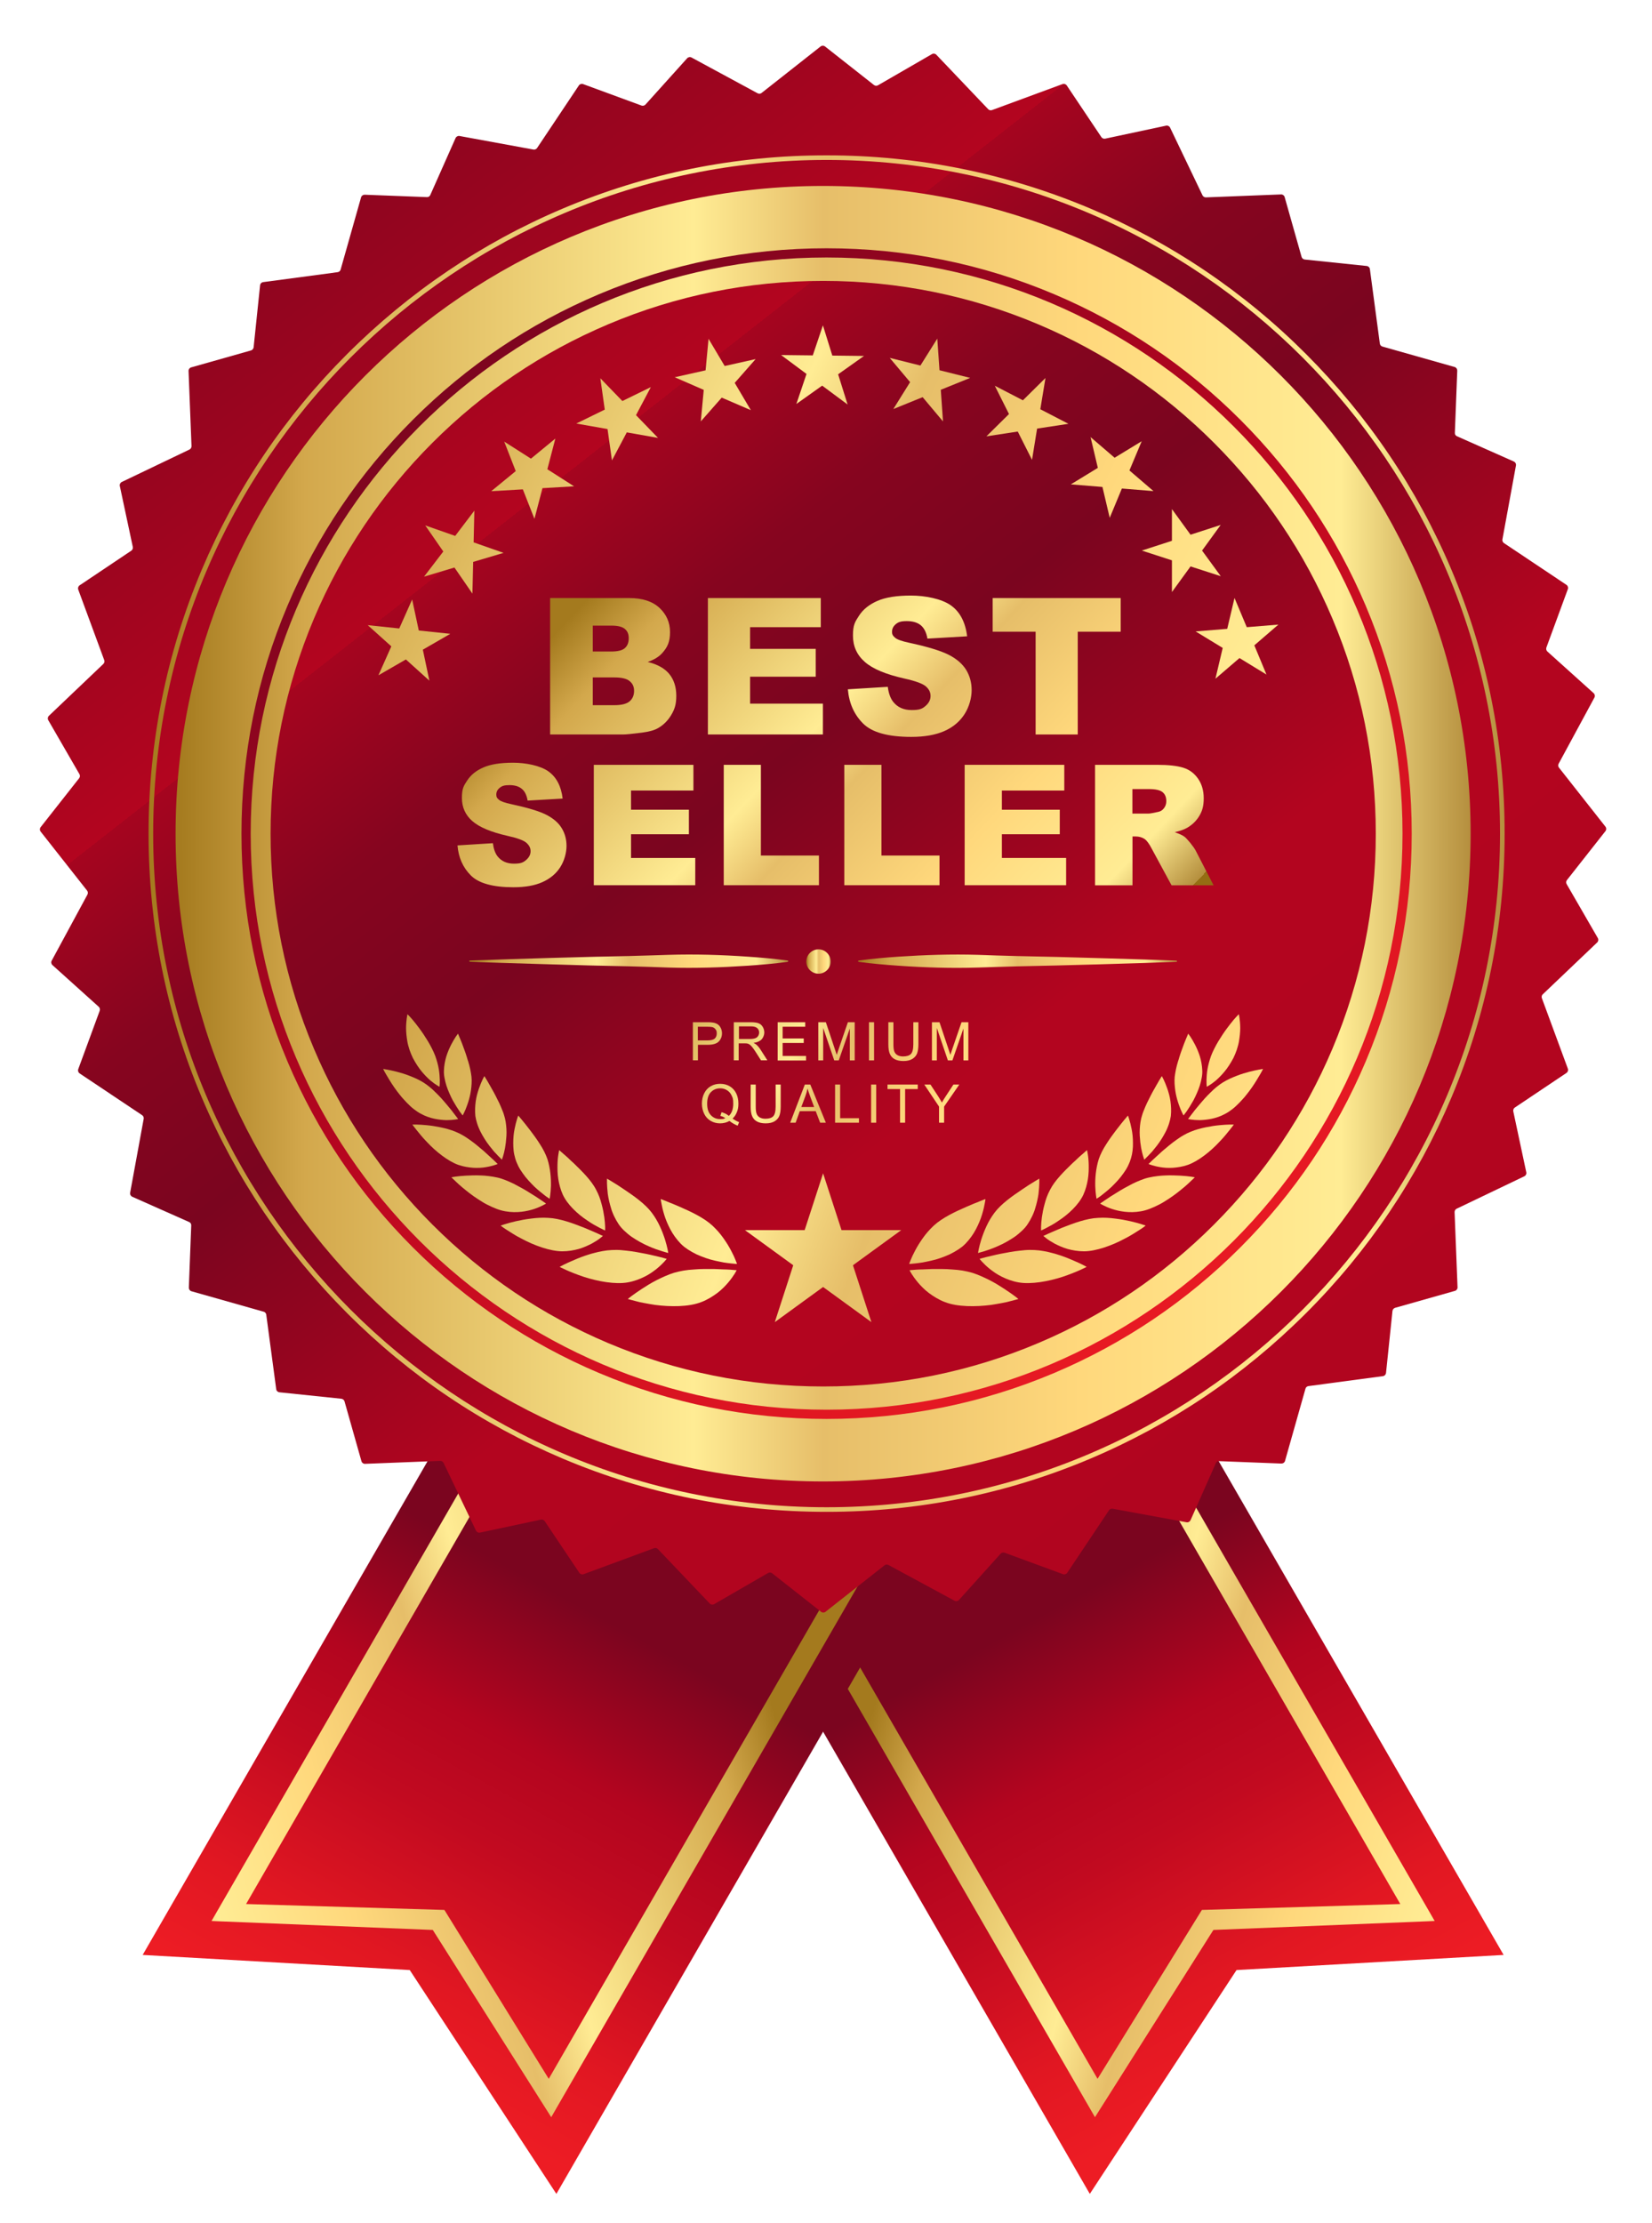 <?xml version="1.0" encoding="UTF-8"?>
<svg xmlns="http://www.w3.org/2000/svg" xmlns:xlink="http://www.w3.org/1999/xlink" id="Layer_1" version="1.1" viewBox="0 0 1792.5 2411.5">
  <defs>
    <style>
      .st0 {
        fill: url(#linear-gradient2);
      }

      .st1 {
        fill: url(#linear-gradient36);
      }

      .st2 {
        fill: url(#linear-gradient39);
      }

      .st3 {
        fill: url(#linear-gradient34);
      }

      .st4 {
        fill: url(#linear-gradient58);
      }

      .st5 {
        fill: url(#linear-gradient33);
      }

      .st6 {
        fill: url(#linear-gradient10);
      }

      .st7 {
        fill: url(#linear-gradient63);
      }

      .st8 {
        fill: url(#linear-gradient71);
      }

      .st9 {
        fill: url(#linear-gradient32);
      }

      .st10 {
        fill: url(#linear-gradient21);
      }

      .st11 {
        fill: url(#linear-gradient37);
      }

      .st12 {
        fill: url(#linear-gradient56);
      }

      .st13 {
        fill: url(#linear-gradient27);
      }

      .st14 {
        fill: url(#linear-gradient53);
      }

      .st15 {
        fill: url(#linear-gradient57);
      }

      .st16 {
        fill: url(#linear-gradient35);
      }

      .st17 {
        fill: url(#linear-gradient26);
      }

      .st18 {
        fill: url(#linear-gradient1);
      }

      .st19 {
        fill: url(#linear-gradient9);
      }

      .st20 {
        fill: url(#linear-gradient18);
      }

      .st21 {
        fill: url(#linear-gradient61);
      }

      .st22 {
        fill: url(#linear-gradient23);
      }

      .st23 {
        fill: url(#linear-gradient72);
      }

      .st24 {
        fill: url(#linear-gradient43);
      }

      .st25 {
        fill: url(#linear-gradient69);
      }

      .st26 {
        fill: url(#linear-gradient8);
      }

      .st27 {
        fill: url(#linear-gradient11);
      }

      .st28 {
        fill: url(#linear-gradient16);
      }

      .st29 {
        fill: url(#linear-gradient24);
      }

      .st30 {
        fill: url(#linear-gradient30);
      }

      .st31 {
        fill: url(#linear-gradient46);
      }

      .st32 {
        fill: url(#linear-gradient22);
      }

      .st33 {
        fill: url(#linear-gradient29);
      }

      .st34 {
        fill: url(#linear-gradient68);
      }

      .st35 {
        fill: url(#linear-gradient49);
      }

      .st36 {
        fill: url(#linear-gradient19);
      }

      .st37 {
        fill: url(#linear-gradient12);
      }

      .st38 {
        fill: url(#linear-gradient65);
      }

      .st39 {
        fill: url(#linear-gradient42);
      }

      .st40 {
        fill: url(#linear-gradient28);
      }

      .st41 {
        fill: url(#linear-gradient67);
      }

      .st42 {
        fill: url(#linear-gradient40);
      }

      .st43 {
        fill: url(#linear-gradient66);
      }

      .st44 {
        fill: url(#linear-gradient62);
      }

      .st45 {
        fill: url(#linear-gradient7);
      }

      .st46 {
        fill: url(#linear-gradient59);
      }

      .st47 {
        fill: url(#linear-gradient20);
      }

      .st48 {
        fill: url(#linear-gradient4);
      }

      .st49 {
        fill: url(#linear-gradient31);
      }

      .st50 {
        fill: url(#linear-gradient14);
      }

      .st51 {
        fill: url(#linear-gradient5);
      }

      .st52 {
        fill: url(#linear-gradient3);
      }

      .st53 {
        fill: url(#linear-gradient55);
      }

      .st54 {
        fill: url(#linear-gradient38);
      }

      .st55 {
        fill: url(#linear-gradient25);
      }

      .st56 {
        fill: url(#linear-gradient52);
      }

      .st57 {
        fill: url(#linear-gradient15);
      }

      .st58 {
        fill: url(#linear-gradient17);
      }

      .st59 {
        fill: url(#linear-gradient54);
      }

      .st60 {
        fill: url(#linear-gradient50);
      }

      .st61 {
        fill: url(#linear-gradient51);
      }

      .st62 {
        fill: url(#linear-gradient6);
      }

      .st63 {
        fill: url(#linear-gradient64);
      }

      .st64 {
        fill: url(#linear-gradient70);
      }

      .st65 {
        fill: url(#linear-gradient48);
      }

      .st66 {
        fill: url(#linear-gradient13);
      }

      .st67 {
        fill: url(#linear-gradient45);
      }

      .st68 {
        fill: url(#linear-gradient47);
      }

      .st69 {
        fill: url(#linear-gradient60);
      }

      .st70 {
        fill: url(#linear-gradient);
      }

      .st71 {
        fill: url(#linear-gradient44);
      }

      .st72 {
        fill: url(#linear-gradient41);
      }
    </style>
    <linearGradient id="linear-gradient" x1="1201.5" y1="2325.4" x2="1214" y2="1781" gradientTransform="translate(-817 819.4) rotate(-30)" gradientUnits="userSpaceOnUse">
      <stop offset="0" stop-color="#ed1c24"></stop>
      <stop offset=".2" stop-color="#e11722"></stop>
      <stop offset=".5" stop-color="#c20a20"></stop>
      <stop offset=".7" stop-color="#b3051f"></stop>
      <stop offset="1" stop-color="#7b051f"></stop>
    </linearGradient>
    <linearGradient id="linear-gradient1" x1="1046.4" y1="1743.9" x2="1540.5" y2="2257.6" gradientTransform="translate(-817 819.4) rotate(-30)" gradientUnits="userSpaceOnUse">
      <stop offset="0" stop-color="#a47a1e"></stop>
      <stop offset=".1" stop-color="#d3a84c"></stop>
      <stop offset=".4" stop-color="#ffec94"></stop>
      <stop offset=".5" stop-color="#e6be69"></stop>
      <stop offset=".7" stop-color="#ffd87c"></stop>
      <stop offset=".9" stop-color="#ffec94"></stop>
      <stop offset="1" stop-color="#b58f3e"></stop>
      <stop offset="1" stop-color="#956d13"></stop>
    </linearGradient>
    <linearGradient id="linear-gradient2" x1="1201.4" y1="2329.4" x2="1213.9" y2="1785.1" gradientTransform="translate(2603.2 819.4) rotate(-150) scale(1 -1)" xlink:href="#linear-gradient"></linearGradient>
    <linearGradient id="linear-gradient3" x1="1046.3" y1="1743.9" x2="1540.4" y2="2257.6" gradientTransform="translate(2603.2 819.4) rotate(-150) scale(1 -1)" xlink:href="#linear-gradient1"></linearGradient>
    <linearGradient id="linear-gradient4" x1="238.2" y1="63.2" x2="1445" y2="1603.4" gradientUnits="userSpaceOnUse">
      <stop offset="0" stop-color="#7b051f"></stop>
      <stop offset=".3" stop-color="#b3051f"></stop>
      <stop offset=".3" stop-color="#a5051f"></stop>
      <stop offset=".4" stop-color="#86051f"></stop>
      <stop offset=".5" stop-color="#7b051f"></stop>
      <stop offset=".7" stop-color="#b3051f"></stop>
      <stop offset="1" stop-color="#b1051f"></stop>
    </linearGradient>
    <linearGradient id="linear-gradient5" x1="271.5" y1="616.3" x2="1304.6" y2="1109.3" gradientTransform="matrix(1,0,0,1,0,0)" xlink:href="#linear-gradient1"></linearGradient>
    <linearGradient id="linear-gradient6" x1="321.9" y1="510.7" x2="1355" y2="1003.7" gradientTransform="matrix(1,0,0,1,0,0)" xlink:href="#linear-gradient1"></linearGradient>
    <linearGradient id="linear-gradient7" x1="368.6" y1="413" x2="1401.6" y2="906" gradientTransform="matrix(1,0,0,1,0,0)" xlink:href="#linear-gradient1"></linearGradient>
    <linearGradient id="linear-gradient8" x1="409.1" y1="327.9" x2="1442.2" y2="821" gradientTransform="matrix(1,0,0,1,0,0)" xlink:href="#linear-gradient1"></linearGradient>
    <linearGradient id="linear-gradient9" x1="442.8" y1="257.5" x2="1475.8" y2="750.5" gradientTransform="matrix(1,0,0,1,0,0)" xlink:href="#linear-gradient1"></linearGradient>
    <linearGradient id="linear-gradient10" x1="469.9" y1="200.6" x2="1503" y2="693.6" gradientTransform="matrix(1,0,0,1,0,0)" xlink:href="#linear-gradient1"></linearGradient>
    <linearGradient id="linear-gradient11" x1="487.3" y1="164.1" x2="1520.4" y2="657.2" gradientTransform="matrix(1,0,0,1,0,0)" xlink:href="#linear-gradient1"></linearGradient>
    <linearGradient id="linear-gradient12" x1="493.2" y1="151.9" x2="1526.2" y2="644.9" gradientTransform="matrix(1,0,0,1,0,0)" xlink:href="#linear-gradient1"></linearGradient>
    <linearGradient id="linear-gradient13" x1="485.1" y1="168.7" x2="1518.2" y2="661.7" gradientTransform="matrix(1,0,0,1,0,0)" xlink:href="#linear-gradient1"></linearGradient>
    <linearGradient id="linear-gradient14" x1="466" y1="208.7" x2="1499.1" y2="701.7" gradientTransform="matrix(1,0,0,1,0,0)" xlink:href="#linear-gradient1"></linearGradient>
    <linearGradient id="linear-gradient15" x1="438.2" y1="267.2" x2="1471.2" y2="760.2" gradientTransform="matrix(1,0,0,1,0,0)" xlink:href="#linear-gradient1"></linearGradient>
    <linearGradient id="linear-gradient16" x1="294.2" y1="1138.4" x2="1557.4" y2="1612.6" gradientTransform="matrix(1,0,0,1,0,0)" xlink:href="#linear-gradient1"></linearGradient>
    <linearGradient id="linear-gradient17" x1="406.4" y1="839.7" x2="1669.5" y2="1314" gradientTransform="matrix(1,0,0,1,0,0)" xlink:href="#linear-gradient1"></linearGradient>
    <linearGradient id="linear-gradient18" x1="421.5" y1="799.6" x2="1684.6" y2="1273.8" gradientTransform="matrix(1,0,0,1,0,0)" xlink:href="#linear-gradient1"></linearGradient>
    <linearGradient id="linear-gradient19" x1="383.8" y1="899.9" x2="1646.9" y2="1374.2" gradientTransform="matrix(1,0,0,1,0,0)" xlink:href="#linear-gradient1"></linearGradient>
    <linearGradient id="linear-gradient20" x1="361.2" y1="960" x2="1624.4" y2="1434.2" gradientTransform="matrix(1,0,0,1,0,0)" xlink:href="#linear-gradient1"></linearGradient>
    <linearGradient id="linear-gradient21" x1="339.2" y1="1018.6" x2="1602.3" y2="1492.9" gradientTransform="matrix(1,0,0,1,0,0)" xlink:href="#linear-gradient1"></linearGradient>
    <linearGradient id="linear-gradient22" x1="318.8" y1="1073.1" x2="1581.9" y2="1547.3" gradientTransform="matrix(1,0,0,1,0,0)" xlink:href="#linear-gradient1"></linearGradient>
    <linearGradient id="linear-gradient23" x1="301.5" y1="1119" x2="1564.6" y2="1593.3" gradientTransform="matrix(1,0,0,1,0,0)" xlink:href="#linear-gradient1"></linearGradient>
    <linearGradient id="linear-gradient24" x1="408" y1="835.5" x2="1671.1" y2="1309.7" gradientTransform="matrix(1,0,0,1,0,0)" xlink:href="#linear-gradient1"></linearGradient>
    <linearGradient id="linear-gradient25" x1="388.1" y1="888.5" x2="1651.2" y2="1362.7" gradientTransform="matrix(1,0,0,1,0,0)" xlink:href="#linear-gradient1"></linearGradient>
    <linearGradient id="linear-gradient26" x1="368.6" y1="940.3" x2="1631.7" y2="1414.6" gradientTransform="matrix(1,0,0,1,0,0)" xlink:href="#linear-gradient1"></linearGradient>
    <linearGradient id="linear-gradient27" x1="350.3" y1="989.2" x2="1613.4" y2="1463.5" gradientTransform="matrix(1,0,0,1,0,0)" xlink:href="#linear-gradient1"></linearGradient>
    <linearGradient id="linear-gradient28" x1="333.7" y1="1033.2" x2="1596.9" y2="1507.5" gradientTransform="matrix(1,0,0,1,0,0)" xlink:href="#linear-gradient1"></linearGradient>
    <linearGradient id="linear-gradient29" x1="319.9" y1="1070" x2="1583" y2="1544.3" gradientTransform="matrix(1,0,0,1,0,0)" xlink:href="#linear-gradient1"></linearGradient>
    <linearGradient id="linear-gradient30" x1="297.3" y1="1130.2" x2="1560.4" y2="1604.5" gradientTransform="matrix(1,0,0,1,0,0)" xlink:href="#linear-gradient1"></linearGradient>
    <linearGradient id="linear-gradient31" x1="314.3" y1="1085" x2="1577.4" y2="1559.2" gradientTransform="matrix(1,0,0,1,0,0)" xlink:href="#linear-gradient1"></linearGradient>
    <linearGradient id="linear-gradient32" x1="283.9" y1="1165.9" x2="1547" y2="1640.2" gradientTransform="matrix(1,0,0,1,0,0)" xlink:href="#linear-gradient1"></linearGradient>
    <linearGradient id="linear-gradient33" x1="273.3" y1="1194.1" x2="1536.4" y2="1668.4" gradientTransform="matrix(1,0,0,1,0,0)" xlink:href="#linear-gradient1"></linearGradient>
    <linearGradient id="linear-gradient34" x1="266.2" y1="1213" x2="1529.4" y2="1687.3" gradientTransform="matrix(1,0,0,1,0,0)" xlink:href="#linear-gradient1"></linearGradient>
    <linearGradient id="linear-gradient35" x1="263.8" y1="1219.6" x2="1526.9" y2="1693.9" gradientTransform="matrix(1,0,0,1,0,0)" xlink:href="#linear-gradient1"></linearGradient>
    <linearGradient id="linear-gradient36" x1="265.4" y1="1215.1" x2="1528.6" y2="1689.3" gradientTransform="matrix(1,0,0,1,0,0)" xlink:href="#linear-gradient1"></linearGradient>
    <linearGradient id="linear-gradient37" x1="310.7" y1="1094.5" x2="1573.9" y2="1568.8" gradientTransform="matrix(1,0,0,1,0,0)" xlink:href="#linear-gradient1"></linearGradient>
    <linearGradient id="linear-gradient38" x1="299.6" y1="1124.1" x2="1562.7" y2="1598.4" gradientTransform="matrix(1,0,0,1,0,0)" xlink:href="#linear-gradient1"></linearGradient>
    <linearGradient id="linear-gradient39" x1="291.1" y1="1146.8" x2="1554.2" y2="1621.1" gradientTransform="matrix(1,0,0,1,0,0)" xlink:href="#linear-gradient1"></linearGradient>
    <linearGradient id="linear-gradient40" x1="285.7" y1="1161.2" x2="1548.8" y2="1635.5" gradientTransform="matrix(1,0,0,1,0,0)" xlink:href="#linear-gradient1"></linearGradient>
    <linearGradient id="linear-gradient41" x1="283.9" y1="1166.1" x2="1547" y2="1640.3" gradientTransform="matrix(1,0,0,1,0,0)" xlink:href="#linear-gradient1"></linearGradient>
    <linearGradient id="linear-gradient42" x1="285.5" y1="1161.6" x2="1548.7" y2="1635.8" gradientTransform="matrix(1,0,0,1,0,0)" xlink:href="#linear-gradient1"></linearGradient>
    <linearGradient id="linear-gradient43" x1="607.4" y1="681.8" x2="1109.8" y2="1156.1" gradientTransform="matrix(1,0,0,1,0,0)" xlink:href="#linear-gradient1"></linearGradient>
    <linearGradient id="linear-gradient44" x1="691.5" y1="592.7" x2="1194" y2="1066.9" gradientTransform="matrix(1,0,0,1,0,0)" xlink:href="#linear-gradient1"></linearGradient>
    <linearGradient id="linear-gradient45" x1="765.5" y1="514.3" x2="1267.9" y2="988.6" gradientTransform="matrix(1,0,0,1,0,0)" xlink:href="#linear-gradient1"></linearGradient>
    <linearGradient id="linear-gradient46" x1="852" y1="422.7" x2="1354.5" y2="896.9" gradientTransform="matrix(1,0,0,1,0,0)" xlink:href="#linear-gradient1"></linearGradient>
    <linearGradient id="linear-gradient47" x1="476.4" y1="820.6" x2="978.8" y2="1294.9" gradientTransform="matrix(1,0,0,1,0,0)" xlink:href="#linear-gradient1"></linearGradient>
    <linearGradient id="linear-gradient48" x1="543.9" y1="749.1" x2="1046.3" y2="1223.4" gradientTransform="matrix(1,0,0,1,0,0)" xlink:href="#linear-gradient1"></linearGradient>
    <linearGradient id="linear-gradient49" x1="594.3" y1="695.7" x2="1096.8" y2="1169.9" gradientTransform="matrix(1,0,0,1,0,0)" xlink:href="#linear-gradient1"></linearGradient>
    <linearGradient id="linear-gradient50" x1="656" y1="630.4" x2="1158.4" y2="1104.6" gradientTransform="matrix(1,0,0,1,0,0)" xlink:href="#linear-gradient1"></linearGradient>
    <linearGradient id="linear-gradient51" x1="733.5" y1="548.2" x2="1236" y2="1022.5" gradientTransform="matrix(1,0,0,1,0,0)" xlink:href="#linear-gradient1"></linearGradient>
    <linearGradient id="linear-gradient52" x1="797.5" y1="480.4" x2="1300" y2="954.6" gradientTransform="matrix(1,0,0,1,0,0)" xlink:href="#linear-gradient1"></linearGradient>
    <linearGradient id="linear-gradient53" x1="667.9" y1="1082.4" x2="1114" y2="1303.1" gradientTransform="matrix(1,0,0,1,0,0)" xlink:href="#linear-gradient1"></linearGradient>
    <linearGradient id="linear-gradient54" x1="676.9" y1="1064.3" x2="1122.9" y2="1285" gradientTransform="matrix(1,0,0,1,0,0)" xlink:href="#linear-gradient1"></linearGradient>
    <linearGradient id="linear-gradient55" x1="686.7" y1="1044.4" x2="1132.8" y2="1265" gradientTransform="matrix(1,0,0,1,0,0)" xlink:href="#linear-gradient1"></linearGradient>
    <linearGradient id="linear-gradient56" x1="696.3" y1="1024.9" x2="1142.4" y2="1245.6" gradientTransform="matrix(1,0,0,1,0,0)" xlink:href="#linear-gradient1"></linearGradient>
    <linearGradient id="linear-gradient57" x1="703.8" y1="1009.8" x2="1149.9" y2="1230.5" gradientTransform="matrix(1,0,0,1,0,0)" xlink:href="#linear-gradient1"></linearGradient>
    <linearGradient id="linear-gradient58" x1="711.5" y1="994.2" x2="1157.6" y2="1214.9" gradientTransform="matrix(1,0,0,1,0,0)" xlink:href="#linear-gradient1"></linearGradient>
    <linearGradient id="linear-gradient59" x1="720.6" y1="975.9" x2="1166.7" y2="1196.6" gradientTransform="matrix(1,0,0,1,0,0)" xlink:href="#linear-gradient1"></linearGradient>
    <linearGradient id="linear-gradient60" x1="644.6" y1="1129.4" x2="1090.7" y2="1350.1" gradientTransform="matrix(1,0,0,1,0,0)" xlink:href="#linear-gradient1"></linearGradient>
    <linearGradient id="linear-gradient61" x1="655.3" y1="1108" x2="1101.3" y2="1328.7" gradientTransform="matrix(1,0,0,1,0,0)" xlink:href="#linear-gradient1"></linearGradient>
    <linearGradient id="linear-gradient62" x1="661.7" y1="1094.9" x2="1107.8" y2="1315.6" gradientTransform="matrix(1,0,0,1,0,0)" xlink:href="#linear-gradient1"></linearGradient>
    <linearGradient id="linear-gradient63" x1="669.7" y1="1078.8" x2="1115.8" y2="1299.5" gradientTransform="matrix(1,0,0,1,0,0)" xlink:href="#linear-gradient1"></linearGradient>
    <linearGradient id="linear-gradient64" x1="677.4" y1="1063.3" x2="1123.5" y2="1284" gradientTransform="matrix(1,0,0,1,0,0)" xlink:href="#linear-gradient1"></linearGradient>
    <linearGradient id="linear-gradient65" x1="684.9" y1="1048.1" x2="1131" y2="1268.8" gradientTransform="matrix(1,0,0,1,0,0)" xlink:href="#linear-gradient1"></linearGradient>
    <linearGradient id="linear-gradient66" x1="693.5" y1="1030.7" x2="1139.6" y2="1251.4" gradientTransform="matrix(1,0,0,1,0,0)" xlink:href="#linear-gradient1"></linearGradient>
    <linearGradient id="linear-gradient67" x1="190.6" y1="904.2" x2="1595.7" y2="904.2" gradientTransform="matrix(1,0,0,1,0,0)" xlink:href="#linear-gradient1"></linearGradient>
    <linearGradient id="linear-gradient68" x1="483.5" y1="387.8" x2="1377.8" y2="1505" gradientUnits="userSpaceOnUse">
      <stop offset="0" stop-color="#7b051f"></stop>
      <stop offset=".4" stop-color="#b3051f"></stop>
      <stop offset=".5" stop-color="#c20a20"></stop>
      <stop offset=".8" stop-color="#e11722"></stop>
      <stop offset="1" stop-color="#ed1c24"></stop>
    </linearGradient>
    <linearGradient id="linear-gradient69" x1="161.3" y1="904.2" x2="1632.6" y2="904.2" gradientTransform="matrix(1,0,0,1,0,0)" xlink:href="#linear-gradient1"></linearGradient>
    <linearGradient id="linear-gradient70" x1="509.1" y1="1042.6" x2="855.2" y2="1042.6" gradientTransform="matrix(1,0,0,1,0,0)" xlink:href="#linear-gradient1"></linearGradient>
    <linearGradient id="linear-gradient71" x1="931.1" y1="1042.6" x2="1277.2" y2="1042.6" gradientTransform="matrix(1,0,0,1,0,0)" xlink:href="#linear-gradient1"></linearGradient>
    <linearGradient id="linear-gradient72" x1="874.7" y1="1042.6" x2="901.1" y2="1042.6" gradientTransform="translate(1698.6 -61.1) rotate(76.7)" xlink:href="#linear-gradient1"></linearGradient>
  </defs>
  <g>
    <g>
      <polygon class="st70" points="1631.5 2120.5 1341.7 2136.9 1182.5 2379.7 757.7 1643.8 1206.7 1384.6 1631.5 2120.5"></polygon>
      <path class="st18" d="M821.1,1660.8l367,635.7,128.5-203.1,240.1-9.7-367-635.7-368.6,212.8ZM1519.3,2065.3l-215.2,6.4-113.2,183.2-338.1-585.6,328.5-189.6,338.1,585.6Z"></path>
    </g>
    <g>
      <polygon class="st0" points="154.8 2120.5 444.6 2136.9 603.7 2379.7 1028.5 1643.8 579.6 1384.6 154.8 2120.5"></polygon>
      <path class="st52" d="M596.5,1448l-367,635.7,240.1,9.7,128.5,203.1,367-635.7-368.6-212.8ZM605,1479.7l328.5,189.6-338.1,585.6-113.2-183.2-215.2-6.4,338.1-585.6Z"></path>
    </g>
  </g>
  <g>
    <path class="st48" d="M1700.2,954.6l41.8-53.1c1.1-1.4,1.1-3.4,0-4.8l-50.4-64c-1-1.2-1.1-2.9-.4-4.3l38.8-71.7c.9-1.6.5-3.6-.8-4.8l-50.2-45.2c-1.2-1.1-1.6-2.8-1.1-4.3l23.3-63.4c.6-1.7,0-3.6-1.5-4.6l-67.8-45.3c-1.3-.9-2-2.4-1.7-4l14.7-80.2c.3-1.8-.6-3.5-2.3-4.3l-61.7-27.4c-1.5-.6-2.4-2.1-2.3-3.7l2.6-67.5c0-1.8-1.1-3.4-2.8-3.9l-78.4-22.2c-1.5-.4-2.6-1.7-2.8-3.2l-10.8-80.8c-.2-1.8-1.7-3.2-3.5-3.4l-67.2-7c-1.6-.2-2.9-1.3-3.4-2.8l-18.4-65c-.5-1.7-2.1-2.9-3.9-2.8l-81.5,3.2c-1.6,0-3-.8-3.7-2.2l-35.2-73.5c-.8-1.6-2.6-2.5-4.3-2.1l-66.1,14.1c-1.6.3-3.2-.3-4.1-1.6l-37.6-56.1c-1-1.5-2.9-2.1-4.6-1.5l-76.5,28.2c-1.5.5-3.1.2-4.2-1l-56.2-59c-1.2-1.3-3.2-1.6-4.8-.7l-58.5,33.8c-1.4.8-3.1.7-4.4-.3l-53.1-41.8c-1.4-1.1-3.4-1.1-4.8,0l-64,50.4c-1.2,1-2.9,1.1-4.3.4l-71.7-38.8c-1.6-.9-3.6-.5-4.8.8l-45.2,50.2c-1.1,1.2-2.8,1.6-4.3,1.1l-63.4-23.3c-1.7-.6-3.6,0-4.6,1.5l-45.3,67.8c-.9,1.3-2.4,2-4,1.7l-80.2-14.7c-1.8-.3-3.5.6-4.3,2.3l-27.4,61.7c-.6,1.5-2.1,2.4-3.7,2.3l-67.5-2.6c-1.8,0-3.4,1.1-3.9,2.8l-22.2,78.4c-.4,1.5-1.7,2.6-3.2,2.8l-80.8,10.8c-1.8.2-3.2,1.7-3.4,3.5l-7,67.2c-.2,1.6-1.3,2.9-2.8,3.4l-65,18.4c-1.7.5-2.9,2.1-2.8,3.9l3.2,81.5c0,1.6-.8,3-2.2,3.7l-73.5,35.2c-1.6.8-2.5,2.6-2.1,4.3l14.1,66.1c.3,1.6-.3,3.2-1.6,4.1l-56.1,37.6c-1.5,1-2.1,2.9-1.5,4.6l28.2,76.5c.5,1.5.2,3.1-1,4.2l-59,56.2c-1.3,1.2-1.6,3.2-.7,4.8l33.8,58.5c.8,1.4.7,3.1-.3,4.4l-41.8,53.1c-1.1,1.4-1.1,3.4,0,4.8l50.4,64c1,1.2,1.1,2.9.4,4.3l-38.8,71.7c-.9,1.6-.5,3.6.8,4.8l50.2,45.2c1.2,1.1,1.6,2.8,1.1,4.3l-23.3,63.4c-.6,1.7,0,3.6,1.5,4.6l67.8,45.3c1.3.9,2,2.4,1.7,4l-14.7,80.2c-.3,1.8.6,3.5,2.3,4.3l61.7,27.4c1.5.6,2.4,2.1,2.3,3.7l-2.6,67.5c0,1.8,1.1,3.4,2.8,3.9l78.4,22.2c1.5.4,2.6,1.7,2.8,3.2l10.8,80.8c.2,1.8,1.7,3.2,3.5,3.4l67.2,7c1.6.2,2.9,1.3,3.4,2.8l18.4,65c.5,1.7,2.1,2.9,3.9,2.8l81.5-3.2c1.6,0,3,.8,3.7,2.2l35.2,73.5c.8,1.6,2.6,2.5,4.3,2.1l66.1-14.1c1.6-.3,3.2.3,4.1,1.6l37.6,56.1c1,1.5,2.9,2.1,4.6,1.5l76.5-28.2c1.5-.5,3.1-.2,4.2,1l56.2,59c1.2,1.3,3.2,1.6,4.8.7l58.5-33.8c1.4-.8,3.1-.7,4.4.3l53.1,41.8c1.4,1.1,3.4,1.1,4.8,0l64-50.4c1.2-1,2.9-1.1,4.3-.4l71.7,38.8c1.6.9,3.6.5,4.8-.8l45.2-50.2c1.1-1.2,2.8-1.6,4.3-1.1l63.4,23.3c1.7.6,3.6,0,4.6-1.5l45.3-67.8c.9-1.3,2.4-2,4-1.7l80.2,14.7c1.8.3,3.5-.6,4.3-2.3l27.4-61.7c.6-1.5,2.1-2.4,3.7-2.3l67.5,2.6c1.8,0,3.4-1.1,3.9-2.8l22.2-78.4c.4-1.5,1.7-2.6,3.2-2.8l80.8-10.8c1.8-.2,3.2-1.7,3.4-3.5l7-67.2c.2-1.6,1.3-2.9,2.8-3.4l65-18.4c1.7-.5,2.9-2.1,2.8-3.9l-3.2-81.5c0-1.6.8-3,2.2-3.7l73.5-35.2c1.6-.8,2.5-2.6,2.1-4.3l-14.1-66.1c-.3-1.6.3-3.2,1.6-4.1l56.1-37.6c1.5-1,2.1-2.9,1.5-4.6l-28.2-76.5c-.5-1.5-.2-3.1,1-4.2l59-56.2c1.3-1.2,1.6-3.2.7-4.8l-33.8-58.5c-.8-1.4-.7-3.1.3-4.4Z"></path>
    <g>
      <g id="_x3C_Radial_Repeat_x3E_">
        <polygon class="st51" points="399 678.1 433.2 681.7 447.2 650.3 454.4 683.9 488.6 687.5 458.8 704.7 465.9 738.3 440.4 715.3 410.6 732.5 424.6 701.1 399 678.1"></polygon>
      </g>
      <g id="_x3C_Radial_Repeat_x3E_1" data-name="_x3C_Radial_Repeat_x3E_">
        <polygon class="st62" points="461.4 569.9 493.9 581.3 514.7 553.9 513.9 588.3 546.4 599.7 513.4 609.5 512.6 643.9 493.1 615.6 460.1 625.5 481 598.2 461.4 569.9"></polygon>
      </g>
      <g id="_x3C_Radial_Repeat_x3E_2" data-name="_x3C_Radial_Repeat_x3E_">
        <polygon class="st45" points="547.1 479 576.1 497.5 602.6 475.7 593.9 509 622.9 527.5 588.6 529.5 579.9 562.8 567.3 530.8 533 532.8 559.6 511 547.1 479"></polygon>
      </g>
      <g id="_x3C_Radial_Repeat_x3E_3" data-name="_x3C_Radial_Repeat_x3E_">
        <polygon class="st26" points="651.4 410.3 675.3 435 706.2 419.9 690.1 450.3 714 475 680.1 469 664 499.4 659.2 465.4 625.3 459.4 656.2 444.3 651.4 410.3"></polygon>
      </g>
      <g id="_x3C_Radial_Repeat_x3E_4" data-name="_x3C_Radial_Repeat_x3E_">
        <polygon class="st19" points="768.8 367.5 786.3 397 819.9 389.5 797.2 415.3 814.7 444.9 783.1 431.3 760.4 457.1 763.6 422.9 732.1 409.2 765.6 401.7 768.8 367.5"></polygon>
      </g>
      <g id="_x3C_Radial_Repeat_x3E_5" data-name="_x3C_Radial_Repeat_x3E_">
        <polygon class="st6" points="892.9 352.9 903.1 385.7 937.5 386.1 909.4 406 919.7 438.8 892.1 418.3 864.1 438.2 875.1 405.6 847.5 385.1 881.9 385.5 892.9 352.9"></polygon>
      </g>
      <g id="_x3C_Radial_Repeat_x3E_6" data-name="_x3C_Radial_Repeat_x3E_">
        <polygon class="st27" points="1017 367.3 1019.4 401.6 1052.7 409.9 1020.8 422.8 1023.2 457.1 1001.1 430.8 969.3 443.7 987.5 414.5 965.4 388.2 998.7 396.5 1017 367.3"></polygon>
      </g>
      <g id="_x3C_Radial_Repeat_x3E_7" data-name="_x3C_Radial_Repeat_x3E_">
        <polygon class="st37" points="1134.4 410 1128.8 443.9 1159.3 459.7 1125.3 464.9 1119.8 498.8 1104.3 468.1 1070.3 473.3 1094.8 449.1 1079.4 418.4 1109.9 434.2 1134.4 410"></polygon>
      </g>
      <g id="_x3C_Radial_Repeat_x3E_8" data-name="_x3C_Radial_Repeat_x3E_">
        <polygon class="st66" points="1238.8 478.6 1225.5 510.3 1251.6 532.7 1217.3 529.9 1204.1 561.7 1196.2 528.2 1161.9 525.4 1191.2 507.5 1183.3 474.1 1209.4 496.5 1238.8 478.6"></polygon>
      </g>
      <g id="_x3C_Radial_Repeat_x3E_9" data-name="_x3C_Radial_Repeat_x3E_">
        <polygon class="st50" points="1324.5 569.4 1304.3 597.2 1324.6 625 1291.8 614.4 1271.6 642.2 1271.6 607.8 1238.9 597.2 1271.6 586.6 1271.6 552.2 1291.8 580 1324.5 569.4"></polygon>
      </g>
      <g id="_x3C_Radial_Repeat_x3E_10" data-name="_x3C_Radial_Repeat_x3E_">
        <polygon class="st57" points="1387.1 677.5 1361 700 1374.2 731.7 1344.9 713.8 1318.8 736.2 1326.7 702.8 1297.3 684.9 1331.6 682.1 1339.5 648.6 1352.8 680.3 1387.1 677.5"></polygon>
      </g>
    </g>
    <polygon class="st28" points="893.1 1272.7 913.1 1334.3 977.9 1334.3 925.5 1372.4 945.5 1434.1 893.1 1396 840.7 1434.1 860.7 1372.4 808.3 1334.3 873.1 1334.3 893.1 1272.7"></polygon>
    <g>
      <path class="st58" d="M1370.5,1159.3s-.3.6-.8,1.7c-.5,1.1-1.4,2.6-2.5,4.5-1.1,1.9-2.4,4.1-3.9,6.5-1.5,2.4-3.2,5.1-5.1,7.8-1.9,2.7-4,5.5-6.2,8.2-.6.7-1.1,1.4-1.7,2.1l-1.8,2c-1.2,1.3-2.4,2.6-3.6,3.9-2.5,2.5-4.9,4.9-7.5,6.9-2.6,2-5.2,3.8-7.7,5.1-2.5,1.4-5,2.5-7.5,3.4-2.5.9-5,1.6-7.4,2.1-4.8,1-9.2,1.4-13,1.5-3.8,0-7-.3-9.2-.6-2.2-.3-3.5-.6-3.5-.6,0,0,1.3-1.8,3.5-4.6,2.1-2.9,5.2-6.8,8.8-11,1.8-2.1,3.7-4.4,5.7-6.6,2-2.3,4.2-4.4,6.4-6.6,2.2-2.2,4.4-4.3,6.7-6.1,2.3-1.9,4.7-3.6,7-5,4.7-2.9,9.8-5.1,14.7-7,4.8-1.9,9.6-3.3,13.8-4.4,4.2-1.1,7.9-1.8,10.4-2.3,2.5-.5,4-.7,4-.7Z"></path>
      <path class="st20" d="M1344.2,1100.2s1.4,5.8,1.5,14.8c0,4.5-.5,9.7-1.5,15.3-.5,2.8-1.4,5.7-2.3,8.6-1,2.9-2.2,5.8-3.6,8.7-1.5,2.9-3.1,5.5-4.7,8-1.6,2.4-3.2,4.7-4.9,6.7-3.3,4-6.6,7.2-9.4,9.7-5.8,4.8-9.9,6.8-9.9,6.8,0,0-.7-5.1,0-12.8.3-3.9,1-8.4,2.3-13.2.7-2.4,1.4-5,2.4-7.6,1-2.6,2.2-5.3,3.6-8,1.4-2.7,2.8-5.4,4.3-7.8,1.5-2.5,3.1-4.8,4.5-7.1,1.5-2.2,2.9-4.3,4.4-6.3,1.4-1.9,2.9-3.7,4.1-5.4,5.1-6.6,9.1-10.4,9.1-10.4Z"></path>
      <path class="st36" d="M1338.8,1219.7s-.4.6-1.1,1.6c-.8,1-1.9,2.5-3.3,4.2-2.8,3.5-6.7,8.4-11.6,13.4-9.4,10.1-22.6,20.6-33.8,24.6-5.7,2-11.3,2.8-16.3,3.2-5.1.3-9.8,0-13.7-.7-7.9-1.3-12.8-3.4-12.8-3.4,0,0,1.6-1.6,4.3-4.2,1.4-1.3,3-2.8,4.8-4.4,1.8-1.7,3.8-3.5,6-5.5,4.5-3.7,9.3-8,14.6-11.7,1.3-.9,2.6-1.8,3.9-2.7,1.3-.9,2.6-1.7,4-2.5,2.7-1.6,5.4-2.9,8.1-4,5.3-2.2,10.9-3.7,16.3-4.8,5.4-1.1,10.5-1.9,15-2.3,4.5-.5,8.4-.6,11.2-.7,2.7,0,4.3,0,4.3,0Z"></path>
      <path class="st47" d="M1296.4,1277s-2,2.1-5.5,5.3c-3.4,3.3-8.4,7.5-14.1,11.9-2.8,2.2-6,4.4-9.2,6.5-1.6,1-3.3,2.1-4.9,3.1-1.7,1-3.3,2-5,2.8-6.9,3.5-13.6,6.3-19.9,7.3-12.4,2.2-23.6,0-31.4-2.6-3.9-1.3-7.1-2.8-9.3-3.9-2.2-1.1-3.4-1.9-3.4-1.9,0,0,.5-.3,1.4-1,.9-.6,2.2-1.5,3.8-2.6,3.2-2.2,7.7-5.2,12.9-8.3,5.1-3.3,11.1-6.5,17-9.6,3-1.5,6.1-2.8,9.1-4,3-1.2,6-2.2,9-2.8,2.9-.7,6-1.1,8.9-1.5,2.9-.4,5.9-.6,8.7-.7,5.7-.3,11.3,0,16,.2,9.5.5,16.1,1.8,16.1,1.8Z"></path>
      <path class="st10" d="M1243.2,1329.3s-.6.5-1.7,1.3c-1.1.8-2.7,2-4.8,3.3-2.1,1.4-4.6,2.9-7.3,4.6-1.4.9-2.9,1.7-4.4,2.6-1.6.9-3.2,1.7-4.9,2.6-13.3,7.2-30.7,13.5-43.8,13.6-6.6,0-12.7-1.1-18.1-2.6-5.4-1.6-10.1-3.8-14-5.8-3.8-2.1-6.9-4.1-8.9-5.7-2-1.5-3.2-2.6-3.2-2.6,0,0,.6-.3,1.6-.7,1-.5,2.5-1.2,4.3-2,3.7-1.7,8.9-3.8,14.7-6.3,11.8-4.6,26.2-10.1,38.9-10.6,6.3-.4,12.6,0,18.6.8,6,.7,11.6,1.8,16.5,2.9,4.9,1.1,9,2.3,11.9,3.2,2.9.9,4.5,1.5,4.5,1.5Z"></path>
      <path class="st32" d="M1179.2,1374.1s-2.8,1.5-7.5,3.6c-2.3,1.1-5.2,2.2-8.4,3.5-3.2,1.2-6.7,2.6-10.5,3.8-15.1,4.9-34.1,8.4-47.6,6-6.8-1.2-12.9-3.5-18.1-6.1-2.6-1.3-5.1-2.7-7.3-4.2-2.2-1.5-4.2-3-6-4.4-7.1-5.8-10.9-10.8-10.9-10.8,0,0,2.5-.8,6.5-1.8,2-.5,4.5-1.1,7.2-1.7,2.7-.6,5.7-1.4,9-2,6.5-1.2,13.6-2.7,20.9-3.4,3.6-.4,7.2-.8,10.7-.8,3.5,0,7,.1,10.3.5,3.3.4,6.5,1,9.7,1.7,1.6.4,3.2.8,4.8,1.2,1.6.4,3.1.8,4.6,1.3,6,1.8,11.7,4,16.5,6.1,4.8,2,8.9,3.9,11.7,5.3,2.8,1.4,4.4,2.4,4.4,2.4Z"></path>
      <path class="st22" d="M1105,1409s-3.2,1-8.5,2.3c-1.3.3-2.8.7-4.3,1.1-1.6.3-3.2.6-5,1-3.5.7-7.4,1.3-11.6,2-16.6,2.2-36.7,2.3-50.2-3-3.4-1.2-6.5-2.9-9.4-4.5-2.9-1.7-5.6-3.5-8-5.3-2.4-1.8-4.7-3.8-6.7-5.8-2-2-3.8-3.9-5.3-5.7-3.1-3.7-5.4-7-6.9-9.4-1.5-2.4-2.2-3.9-2.2-3.9,0,0,2.7-.3,7-.6,2.2-.1,4.8-.3,7.7-.3,2.9-.1,6.1-.3,9.6-.4,6.9,0,14.5-.2,22.1.5,3.8.2,7.5.6,11.2,1.2,1.8.3,3.6.7,5.4,1.1,1.7.4,3.4.8,5.1,1.3,6.6,2.1,13,5.1,18.8,8,5.9,3,11.3,6.4,15.9,9.4,4.6,3,8.4,5.7,11.1,7.7,2.7,2,4.2,3.3,4.2,3.3Z"></path>
      <path class="st29" d="M1289.3,1121.1s-.2.5-.6,1.4c-.3.9-.9,2.2-1.6,3.8-.7,1.6-1.4,3.5-2.3,5.7-.8,2.2-1.7,4.6-2.6,7.1-.9,2.5-1.9,5.2-2.7,8-.2.7-.4,1.4-.6,2.1l-.7,2.1c-.4,1.4-.8,2.8-1.2,4.2-.8,2.8-1.3,5.7-1.8,8.4-.5,2.7-.8,5.4-.8,7.9,0,2.5.1,5.1.4,7.5.2,2.4.6,4.7,1,7,.9,4.5,2.1,8.6,3.4,12.2,1.2,3.5,2.4,6.3,3.4,8.3.9,2,1.6,3.1,1.6,3.1,0,0,1.3-1.7,3.4-4.5,2-2.9,4.6-7,7.3-11.8,1.3-2.4,2.5-5,3.7-7.7,1.2-2.7,2.3-5.5,3.2-8.3.9-2.9,1.6-5.7,2.1-8.5.5-2.8.8-5.5.6-8.2-.2-5.3-1.2-10.4-2.6-15.1-1.5-4.8-3.4-9-5.2-12.6-1.9-3.6-3.6-6.5-5-8.6-1.4-2-2.3-3.2-2.3-3.2Z"></path>
      <path class="st55" d="M1260.6,1167.3s-.3.5-.8,1.3c-.5.8-1.3,2.1-2.2,3.6-1.9,3.1-4.2,7.5-7,12.3-1.3,2.4-2.7,5.1-4,7.8-1.4,2.6-2.7,5.4-3.9,8.2-.6,1.4-1.1,2.8-1.7,4.2-.6,1.4-1.1,2.7-1.5,4.1-.9,2.7-1.6,5.5-2,8.1-.8,5.2-1.1,10.3-.8,15.2.3,4.9.8,9.3,1.5,13.1,1.4,7.6,3.4,12.7,3.4,12.7,0,0,1.6-1.5,4.2-4.2,1.3-1.3,2.8-2.9,4.4-4.7,1.6-1.9,3.3-4,5-6.2,3.5-4.5,6.9-9.9,9.7-15.4l1-2.1c.3-.7.6-1.4.9-2.1.6-1.4,1.1-2.8,1.6-4.3.9-2.8,1.6-5.6,2-8.3.6-5.5.3-11-.4-16.1-.7-5.1-2.1-9.9-3.5-13.9-1.4-4-2.8-7.3-3.9-9.6-1.1-2.3-1.9-3.6-1.9-3.6Z"></path>
      <path class="st17" d="M1223.9,1210s-1.5,1.7-3.9,4.6c-2.3,2.9-5.6,6.8-9.1,11.5-1.7,2.4-3.6,4.7-5.4,7.3-.9,1.3-1.8,2.6-2.7,3.9-.9,1.3-1.7,2.6-2.6,4-3.4,5.2-6.2,10.8-8,16-3.3,10.6-4,21.1-3.8,29.3.2,4.1.4,7.5.8,9.9.3,2.4.6,3.8.6,3.8,0,0,.5-.3,1.4-.9.9-.6,2.2-1.4,3.7-2.6,3-2.4,7.2-5.6,11.5-9.7,4.2-4.2,8.8-8.9,12.5-14.3,1.9-2.6,3.6-5.3,5-8.1,1.4-2.8,2.5-5.6,3.3-8.4.8-2.8,1.4-5.5,1.7-8.3.3-2.8.5-5.6.4-8.3,0-5.4-.5-10.4-1.4-14.9-1.7-8.8-4-14.7-4-14.7Z"></path>
      <path class="st13" d="M1179.4,1247.6s-.4.4-1.3,1.1c-.8.7-2,1.7-3.4,3-1.5,1.2-3.2,2.8-5.1,4.5-.9.9-1.9,1.8-2.9,2.8-1,.9-2.1,1.9-3.2,2.9-8.6,8.4-19,18.4-24.2,28.8-2.7,5-4.6,10.3-5.9,15.5-1.4,5-2.3,9.9-2.9,14.1-.6,4.2-.8,7.9-.9,10.4,0,2.6,0,4,0,4,0,0,.6-.2,1.6-.7,1-.5,2.4-1.2,4.2-2.1,3.5-1.8,8.4-4.4,13.5-8,10.4-6.8,21.6-17.2,26.6-28,2.5-5.5,4-11.3,4.9-16.8.9-5.6,1-11,.9-15.7-.1-4.6-.5-8.6-1-11.4-.4-2.8-.8-4.4-.8-4.4Z"></path>
      <path class="st40" d="M1127.6,1278.5s-2.1,1.2-5.5,3.3c-1.7,1.1-3.7,2.2-6,3.7-2.2,1.4-4.7,3.1-7.2,4.8-10.3,6.9-22.6,15.5-29.8,25.1-3.6,4.8-6.5,9.8-8.8,14.8-1.2,2.5-2.2,5-3.1,7.3-.9,2.4-1.7,4.6-2.4,6.8-2.7,8.5-3.6,14.8-3.6,14.8,0,0,2.5-.6,6.4-1.8,2-.6,4.3-1.4,6.9-2.3,2.6-.9,5.4-2.1,8.4-3.4,5.9-2.5,12.2-6.1,18-10,2.9-2,5.5-4.3,8-6.6,2.4-2.3,4.6-4.7,6.3-7.4,1.7-2.6,3.3-5.3,4.6-8.1.7-1.4,1.3-2.8,1.8-4.1.6-1.4,1.1-2.8,1.5-4.3,1.8-5.7,3-11.1,3.7-15.9.6-4.9.8-9.1.9-12,0-3,0-4.7,0-4.7Z"></path>
      <path class="st33" d="M1069.3,1300.6s-2.4.8-6.2,2.4c-.9.4-2,.8-3.1,1.3-1.1.4-2.3.9-3.6,1.4-2.5,1-5.3,2.2-8.2,3.5-11.7,5.1-25.8,11.7-35,20.2-2.3,2.2-4.4,4.3-6.4,6.6-2,2.3-3.8,4.6-5.5,7-1.7,2.4-3.2,4.7-4.6,6.9-1.4,2.3-2.6,4.4-3.7,6.5-2.2,4.1-3.9,7.8-4.9,10.4-1.1,2.6-1.6,4.2-1.6,4.2,0,0,2.6-.1,6.9-.6,2.1-.2,4.7-.6,7.5-1,2.8-.5,5.9-1.2,9.2-1.9,6.6-1.4,13.6-3.9,20.3-6.9,3.3-1.6,6.5-3.4,9.4-5.3,1.5-1,2.9-2,4.2-3,1.3-1.1,2.5-2.2,3.7-3.4,4.5-4.7,8.3-10,11.2-15.5,2.9-5.5,5.1-10.9,6.6-15.8,1.5-4.9,2.5-9.2,3-12.2.6-3,.8-4.9.8-4.9Z"></path>
    </g>
    <g>
      <path class="st30" d="M415.7,1159.3s.3.6.8,1.7c.5,1.1,1.4,2.6,2.5,4.5,1.1,1.9,2.4,4.1,3.9,6.5,1.5,2.4,3.2,5.1,5.1,7.8,1.9,2.7,4,5.5,6.2,8.2.6.7,1.1,1.4,1.7,2.1l1.8,2c1.2,1.3,2.4,2.6,3.6,3.9,2.5,2.5,4.9,4.9,7.5,6.9,2.6,2,5.2,3.8,7.7,5.1,2.5,1.4,5,2.5,7.5,3.4,2.5.9,5,1.6,7.4,2.1,4.8,1,9.2,1.4,13,1.5,3.8,0,7-.3,9.2-.6,2.2-.3,3.5-.6,3.5-.6,0,0-1.3-1.8-3.5-4.6-2.1-2.9-5.2-6.8-8.8-11-1.8-2.1-3.7-4.4-5.7-6.6-2-2.3-4.2-4.4-6.4-6.6-2.2-2.2-4.4-4.3-6.7-6.1-2.3-1.9-4.7-3.6-7-5-4.7-2.9-9.8-5.1-14.7-7-4.8-1.9-9.6-3.3-13.8-4.4-4.2-1.1-7.9-1.8-10.4-2.3-2.5-.5-4-.7-4-.7Z"></path>
      <path class="st49" d="M442.1,1100.2s-1.4,5.8-1.5,14.8c0,4.5.5,9.7,1.5,15.3.5,2.8,1.4,5.7,2.3,8.6,1,2.9,2.2,5.8,3.6,8.7,1.5,2.9,3.1,5.5,4.7,8,1.6,2.4,3.2,4.7,4.9,6.7,3.3,4,6.6,7.2,9.4,9.7,5.8,4.8,9.9,6.8,9.9,6.8,0,0,.7-5.1,0-12.8-.3-3.9-1-8.4-2.3-13.2-.7-2.4-1.4-5-2.4-7.6-1-2.6-2.2-5.3-3.6-8-1.4-2.7-2.8-5.4-4.3-7.8-1.5-2.5-3.1-4.8-4.5-7.1-1.5-2.2-2.9-4.3-4.4-6.3-1.4-1.9-2.9-3.7-4.1-5.4-5.1-6.6-9.1-10.4-9.1-10.4Z"></path>
      <path class="st9" d="M447.4,1219.7s.4.6,1.1,1.6c.8,1,1.9,2.5,3.3,4.2,2.8,3.5,6.7,8.4,11.6,13.4,9.4,10.1,22.6,20.6,33.8,24.6,5.7,2,11.3,2.8,16.3,3.2,5.1.3,9.8,0,13.7-.7,7.9-1.3,12.8-3.4,12.8-3.4,0,0-1.6-1.6-4.3-4.2-1.4-1.3-3-2.8-4.8-4.4-1.8-1.7-3.8-3.5-6-5.5-4.5-3.7-9.3-8-14.6-11.7-1.3-.9-2.6-1.8-3.9-2.7-1.3-.9-2.6-1.7-4-2.5-2.7-1.6-5.4-2.9-8.1-4-5.3-2.2-10.9-3.7-16.3-4.8-5.4-1.1-10.5-1.9-15-2.3-4.5-.5-8.4-.6-11.2-.7-2.7,0-4.3,0-4.3,0Z"></path>
      <path class="st5" d="M489.8,1277s2,2.1,5.5,5.3c3.4,3.3,8.4,7.5,14.1,11.9,2.8,2.2,6,4.4,9.2,6.5,1.6,1,3.3,2.1,4.9,3.1,1.7,1,3.3,2,5,2.8,6.9,3.5,13.6,6.3,19.9,7.3,12.4,2.2,23.6,0,31.4-2.6,3.9-1.3,7.1-2.8,9.3-3.9,2.2-1.1,3.4-1.9,3.4-1.9,0,0-.5-.3-1.4-1-.9-.6-2.2-1.5-3.8-2.6-3.2-2.2-7.7-5.2-12.9-8.3-5.1-3.3-11.1-6.5-17-9.6-3-1.5-6.1-2.8-9.1-4-3-1.2-6-2.2-9-2.8-2.9-.7-6-1.1-8.9-1.5-2.9-.4-5.9-.6-8.7-.7-5.7-.3-11.3,0-16,.2-9.5.5-16.1,1.8-16.1,1.8Z"></path>
      <path class="st3" d="M543.1,1329.3s.6.5,1.7,1.3c1.1.8,2.7,2,4.8,3.3,2.1,1.4,4.6,2.9,7.3,4.6,1.4.9,2.9,1.7,4.4,2.6,1.6.9,3.2,1.7,4.9,2.6,13.3,7.2,30.7,13.5,43.8,13.6,6.6,0,12.7-1.1,18.1-2.6,5.4-1.6,10.1-3.8,14-5.8,3.8-2.1,6.9-4.1,8.9-5.7,2-1.5,3.2-2.6,3.2-2.6,0,0-.6-.3-1.6-.7-1-.5-2.5-1.2-4.3-2-3.7-1.7-8.9-3.8-14.7-6.3-11.8-4.6-26.2-10.1-38.9-10.6-6.3-.4-12.6,0-18.6.8-6,.7-11.6,1.8-16.5,2.9-4.9,1.1-9,2.3-11.9,3.2-2.9.9-4.5,1.5-4.5,1.5Z"></path>
      <path class="st16" d="M607.1,1374.1s2.8,1.5,7.5,3.6c2.3,1.1,5.2,2.2,8.4,3.5,3.2,1.2,6.7,2.6,10.5,3.8,15.1,4.9,34.1,8.4,47.6,6,6.8-1.2,12.9-3.5,18.1-6.1,2.6-1.3,5.1-2.7,7.3-4.2,2.2-1.5,4.2-3,6-4.4,7.1-5.8,10.9-10.8,10.9-10.8,0,0-2.5-.8-6.5-1.8-2-.5-4.5-1.1-7.2-1.7-2.7-.6-5.7-1.4-9-2-6.5-1.2-13.6-2.7-20.9-3.4-3.6-.4-7.2-.8-10.7-.8-3.5,0-7,.1-10.3.5-3.3.4-6.5,1-9.7,1.7-1.6.4-3.2.8-4.8,1.2-1.6.4-3.1.8-4.6,1.3-6,1.8-11.7,4-16.5,6.1-4.8,2-8.9,3.9-11.7,5.3-2.8,1.4-4.4,2.4-4.4,2.4Z"></path>
      <path class="st1" d="M681.2,1409s3.2,1,8.5,2.3c1.3.3,2.8.7,4.3,1.1,1.6.3,3.2.6,5,1,3.5.7,7.4,1.3,11.6,2,16.6,2.2,36.7,2.3,50.2-3,3.4-1.2,6.5-2.9,9.4-4.5,2.9-1.7,5.6-3.5,8-5.3,2.4-1.8,4.7-3.8,6.7-5.8,2-2,3.8-3.9,5.3-5.7,3.1-3.7,5.4-7,6.9-9.4,1.5-2.4,2.2-3.9,2.2-3.9,0,0-2.7-.3-7-.6-2.2-.1-4.8-.3-7.7-.3-2.9-.1-6.1-.3-9.6-.4-6.9,0-14.5-.2-22.1.5-3.8.2-7.5.6-11.2,1.2-1.8.3-3.6.7-5.4,1.1-1.7.4-3.4.8-5.1,1.3-6.6,2.1-13,5.1-18.8,8-5.9,3-11.3,6.4-15.9,9.4-4.6,3-8.4,5.7-11.1,7.7-2.7,2-4.2,3.3-4.2,3.3Z"></path>
      <path class="st11" d="M496.9,1121.1s.2.5.6,1.4c.3.9.9,2.2,1.6,3.8.7,1.6,1.4,3.5,2.3,5.7.8,2.2,1.7,4.6,2.6,7.1.9,2.5,1.9,5.2,2.7,8,.2.7.4,1.4.6,2.1l.7,2.1c.4,1.4.8,2.8,1.2,4.2.8,2.8,1.3,5.7,1.8,8.4.5,2.7.8,5.4.8,7.9,0,2.5-.1,5.1-.4,7.5-.2,2.4-.6,4.7-1,7-.9,4.5-2.1,8.6-3.4,12.2-1.2,3.5-2.4,6.3-3.4,8.3-.9,2-1.6,3.1-1.6,3.1,0,0-1.3-1.7-3.4-4.5-2-2.9-4.6-7-7.3-11.8-1.3-2.4-2.5-5-3.7-7.7-1.2-2.7-2.3-5.5-3.2-8.3-.9-2.9-1.6-5.7-2.1-8.5-.5-2.8-.8-5.5-.6-8.2.2-5.3,1.2-10.4,2.6-15.1,1.5-4.8,3.4-9,5.2-12.6,1.9-3.6,3.6-6.5,5-8.6,1.4-2,2.3-3.2,2.3-3.2Z"></path>
      <path class="st54" d="M525.6,1167.3s.3.5.8,1.3c.5.8,1.3,2.1,2.2,3.6,1.9,3.1,4.2,7.5,7,12.3,1.3,2.4,2.7,5.1,4,7.8,1.4,2.6,2.7,5.4,3.9,8.2.6,1.4,1.1,2.8,1.7,4.2.6,1.4,1.1,2.7,1.5,4.1.9,2.7,1.6,5.5,2,8.1.8,5.2,1.1,10.3.8,15.2-.3,4.9-.8,9.3-1.5,13.1-1.4,7.6-3.4,12.7-3.4,12.7,0,0-1.6-1.5-4.2-4.2-1.3-1.3-2.8-2.9-4.4-4.7-1.6-1.9-3.3-4-5-6.2-3.5-4.5-6.9-9.9-9.7-15.4l-1-2.1c-.3-.7-.6-1.4-.9-2.1-.6-1.4-1.1-2.8-1.6-4.3-.9-2.8-1.6-5.6-2-8.3-.6-5.5-.3-11,.4-16.1.7-5.1,2.1-9.9,3.5-13.9,1.4-4,2.8-7.3,3.9-9.6,1.1-2.3,1.9-3.6,1.9-3.6Z"></path>
      <path class="st2" d="M562.3,1210s1.5,1.7,3.9,4.6c2.3,2.9,5.6,6.8,9.1,11.5,1.7,2.4,3.6,4.7,5.4,7.3.9,1.3,1.8,2.6,2.7,3.9.9,1.3,1.7,2.6,2.6,4,3.4,5.2,6.2,10.8,8,16,3.3,10.6,4,21.1,3.8,29.3-.2,4.1-.4,7.5-.8,9.9-.3,2.4-.6,3.8-.6,3.8,0,0-.5-.3-1.4-.9-.9-.6-2.2-1.4-3.7-2.6-3-2.4-7.2-5.6-11.5-9.7-4.2-4.2-8.8-8.9-12.5-14.3-1.9-2.6-3.6-5.3-5-8.1-1.4-2.8-2.5-5.6-3.3-8.4-.8-2.8-1.4-5.5-1.7-8.3-.3-2.8-.4-5.6-.4-8.3,0-5.4.5-10.4,1.4-14.9,1.7-8.8,4-14.7,4-14.7Z"></path>
      <path class="st42" d="M606.8,1247.6s.4.4,1.3,1.1c.8.7,2,1.7,3.4,3,1.5,1.2,3.2,2.8,5.1,4.5.9.9,1.9,1.8,2.9,2.8,1,.9,2.1,1.9,3.2,2.9,8.6,8.4,19,18.4,24.2,28.8,2.7,5,4.6,10.3,5.9,15.5,1.4,5,2.3,9.9,2.9,14.1.6,4.2.8,7.9.9,10.4,0,2.6,0,4,0,4,0,0-.6-.2-1.6-.7-1-.5-2.4-1.2-4.2-2.1-3.5-1.8-8.4-4.4-13.5-8-10.4-6.8-21.6-17.2-26.6-28-2.5-5.5-4-11.3-4.9-16.8-.9-5.6-1-11-.9-15.7.1-4.6.5-8.6,1-11.4.4-2.8.8-4.4.8-4.4Z"></path>
      <path class="st72" d="M658.7,1278.5s2.1,1.2,5.5,3.3c1.7,1.1,3.7,2.2,6,3.7,2.2,1.4,4.7,3.1,7.2,4.8,10.3,6.9,22.6,15.5,29.8,25.1,3.6,4.8,6.5,9.8,8.8,14.8,1.2,2.5,2.2,5,3.1,7.3.9,2.4,1.7,4.6,2.4,6.8,2.7,8.5,3.6,14.8,3.6,14.8,0,0-2.5-.6-6.4-1.8-2-.6-4.3-1.4-6.9-2.3-2.6-.9-5.4-2.1-8.4-3.4-5.9-2.5-12.2-6.1-18-10-2.9-2-5.5-4.3-8-6.6-2.4-2.3-4.6-4.7-6.3-7.4-1.7-2.6-3.3-5.3-4.6-8.1-.7-1.4-1.3-2.8-1.8-4.1-.6-1.4-1.1-2.8-1.5-4.3-1.8-5.7-3-11.1-3.7-15.9-.6-4.9-.8-9.1-.9-12,0-3,0-4.7,0-4.7Z"></path>
      <path class="st39" d="M716.9,1300.6s2.4.8,6.2,2.4c.9.4,2,.8,3.1,1.3,1.1.4,2.3.9,3.6,1.4,2.5,1,5.3,2.2,8.2,3.5,11.7,5.1,25.8,11.7,35,20.2,2.3,2.2,4.4,4.3,6.4,6.6,2,2.3,3.8,4.6,5.5,7,1.7,2.4,3.2,4.7,4.6,6.9,1.4,2.3,2.6,4.4,3.7,6.5,2.2,4.1,3.9,7.8,4.9,10.4,1.1,2.6,1.6,4.2,1.6,4.2,0,0-2.6-.1-6.9-.6-2.1-.2-4.7-.6-7.5-1-2.8-.5-5.9-1.2-9.2-1.9-6.6-1.4-13.6-3.9-20.3-6.9-3.3-1.6-6.5-3.4-9.4-5.3-1.5-1-2.9-2-4.2-3-1.3-1.1-2.5-2.2-3.7-3.4-4.5-4.7-8.3-10-11.2-15.5-2.9-5.5-5.1-10.9-6.6-15.8-1.5-4.9-2.5-9.2-3-12.2-.6-3-.8-4.9-.8-4.9Z"></path>
    </g>
    <g>
      <g>
        <path class="st24" d="M597,648.7h85.6c14.3,0,25.2,3.5,32.9,10.6,7.6,7.1,11.5,15.8,11.5,26.3s-2.7,16.3-8.2,22.5c-3.6,4.2-9,7.5-16,9.9,10.6,2.6,18.5,7,23.5,13.2,5,6.2,7.5,14.1,7.5,23.5s-1.8,14.6-5.4,20.7c-3.6,6.1-8.4,11-14.6,14.5-3.8,2.2-9.6,3.8-17.4,4.8-10.3,1.3-17.1,2-20.5,2h-79v-148ZM643.2,706.7h19.9c7.1,0,12.1-1.2,14.9-3.7,2.8-2.5,4.2-6,4.2-10.7s-1.4-7.7-4.2-10.1c-2.8-2.4-7.7-3.6-14.6-3.6h-20.2v28.1ZM643.2,764.9h23.3c7.9,0,13.4-1.4,16.7-4.2,3.2-2.8,4.8-6.5,4.8-11.3s-1.6-7.9-4.8-10.6c-3.2-2.7-8.8-4-16.8-4h-23.2v30Z"></path>
        <path class="st71" d="M768,648.7h122.6v31.6h-76.7v23.5h71.2v30.2h-71.2v29.2h79v33.5h-124.8v-148Z"></path>
        <path class="st67" d="M919.8,747.7l43.5-2.7c.9,7.1,2.9,12.5,5.8,16.2,4.7,6,11.4,9,20.2,9s11.6-1.5,15.1-4.6c3.5-3.1,5.3-6.6,5.3-10.7s-1.7-7.3-5-10.3c-3.4-3-11.2-5.9-23.4-8.6-20.1-4.5-34.4-10.5-42.9-18-8.6-7.5-12.9-17-12.9-28.6s2.2-14.8,6.6-21.6c4.4-6.8,11-12.1,19.9-16,8.9-3.9,21-5.8,36.4-5.8s33.3,3.5,43.3,10.6c9.9,7,15.8,18.2,17.7,33.6l-43.1,2.5c-1.1-6.7-3.6-11.5-7.2-14.5-3.7-3-8.7-4.5-15.2-4.5s-9.3,1.1-12,3.4c-2.7,2.3-4,5-4,8.2s1.1,4.5,3.3,6.4c2.2,2,7.3,3.8,15.3,5.5,20,4.3,34.3,8.7,43,13.1,8.6,4.4,14.9,9.9,18.9,16.4,3.9,6.5,5.9,13.8,5.9,21.9s-2.6,18.2-7.9,26.3c-5.2,8-12.6,14.1-22,18.2-9.4,4.1-21.3,6.2-35.6,6.2-25.2,0-42.6-4.8-52.3-14.5-9.7-9.7-15.2-22-16.5-37Z"></path>
        <path class="st31" d="M1077,648.7h139v36.5h-46.6v111.5h-45.7v-111.5h-46.6v-36.5Z"></path>
      </g>
      <g>
        <path class="st68" d="M496.4,917l38.4-2.4c.8,6.2,2.5,11,5.1,14.3,4.2,5.3,10.1,7.9,17.8,7.9s10.2-1.4,13.3-4.1c3.1-2.7,4.7-5.8,4.7-9.4s-1.5-6.4-4.5-9.1c-3-2.7-9.9-5.2-20.7-7.6-17.7-4-30.3-9.3-37.9-15.9-7.6-6.6-11.4-15-11.4-25.2s1.9-13.1,5.8-19c3.9-6,9.7-10.7,17.6-14.1,7.8-3.4,18.5-5.1,32.1-5.1s29.4,3.1,38.2,9.3c8.8,6.2,14,16.1,15.6,29.6l-38,2.2c-1-5.9-3.1-10.2-6.4-12.8-3.2-2.7-7.7-4-13.4-4s-8.2,1-10.6,3c-2.4,2-3.6,4.4-3.6,7.3s1,4,2.9,5.6c1.9,1.7,6.4,3.3,13.5,4.8,17.6,3.8,30.3,7.6,37.9,11.5,7.6,3.9,13.2,8.7,16.7,14.5,3.5,5.8,5.2,12.2,5.2,19.3s-2.3,16.1-6.9,23.2c-4.6,7.1-11.1,12.4-19.4,16.1-8.3,3.7-18.8,5.5-31.4,5.5-22.2,0-37.6-4.3-46.1-12.8-8.6-8.6-13.4-19.4-14.5-32.6Z"></path>
        <path class="st65" d="M644.2,829.6h108.2v27.9h-67.7v20.8h62.8v26.6h-62.8v25.7h69.7v29.6h-110.1v-130.6Z"></path>
        <path class="st35" d="M785.2,829.6h40.4v98.4h63v32.2h-103.3v-130.6Z"></path>
        <path class="st60" d="M916,829.6h40.4v98.4h63v32.2h-103.3v-130.6Z"></path>
        <path class="st61" d="M1046.7,829.6h108.1v27.9h-67.7v20.8h62.8v26.6h-62.8v25.7h69.7v29.6h-110.1v-130.6Z"></path>
        <path class="st56" d="M1188.2,960.2v-130.6h67.3c12.5,0,22,1.1,28.6,3.2,6.6,2.1,11.9,6.1,15.9,11.9,4,5.8,6.1,12.8,6.1,21.2s-1.5,13.5-4.6,18.8-7.3,9.5-12.7,12.8c-3.4,2.1-8.2,3.8-14.2,5.2,4.8,1.6,8.3,3.2,10.5,4.8,1.5,1.1,3.6,3.4,6.5,6.9,2.8,3.5,4.7,6.2,5.7,8.1l19.5,37.8h-45.6l-21.6-39.9c-2.7-5.2-5.2-8.5-7.3-10.1-2.9-2-6.2-3-9.9-3h-3.6v53h-40.5ZM1228.8,882.5h17c1.8,0,5.4-.6,10.7-1.8,2.7-.5,4.9-1.9,6.5-4.1,1.7-2.2,2.5-4.7,2.5-7.6,0-4.2-1.3-7.5-4-9.7-2.7-2.3-7.7-3.4-15.1-3.4h-17.7v26.5Z"></path>
      </g>
    </g>
    <g>
      <g>
        <path class="st14" d="M751.8,1150.2v-41.4h15.6c2.7,0,4.8.1,6.3.4,2,.3,3.7,1,5.1,1.9,1.4,1,2.5,2.3,3.3,4,.8,1.7,1.3,3.6,1.3,5.6,0,3.5-1.1,6.5-3.4,8.9-2.2,2.4-6.3,3.7-12.1,3.7h-10.6v16.8h-5.5ZM757.3,1128.5h10.7c3.5,0,6.1-.7,7.5-2,1.5-1.3,2.2-3.2,2.2-5.6s-.4-3.2-1.3-4.4c-.9-1.2-2-2-3.5-2.4-.9-.2-2.6-.4-5.1-.4h-10.6v14.8Z"></path>
        <path class="st59" d="M796.2,1150.2v-41.4h18.4c3.7,0,6.5.4,8.4,1.1,1.9.7,3.5,2.1,4.6,3.9,1.1,1.9,1.7,4,1.7,6.2s-1,5.4-2.9,7.4c-1.9,2-4.8,3.3-8.8,3.8,1.4.7,2.6,1.4,3.3,2.1,1.6,1.5,3.1,3.3,4.5,5.5l7.2,11.3h-6.9l-5.5-8.6c-1.6-2.5-2.9-4.4-4-5.7-1-1.3-2-2.2-2.8-2.8-.8-.5-1.7-.9-2.5-1.1-.6-.1-1.6-.2-3-.2h-6.4v18.4h-5.5ZM801.7,1127h11.8c2.5,0,4.5-.3,5.9-.8,1.4-.5,2.5-1.3,3.2-2.5.7-1.1,1.1-2.4,1.1-3.7,0-2-.7-3.6-2.1-4.8-1.4-1.3-3.7-1.9-6.7-1.9h-13.1v13.7Z"></path>
        <path class="st53" d="M843.8,1150.2v-41.4h29.9v4.9h-24.5v12.7h22.9v4.9h-22.9v14.1h25.4v4.9h-30.9Z"></path>
        <path class="st12" d="M887.9,1150.2v-41.4h8.2l9.8,29.3c.9,2.7,1.6,4.8,2,6.1.5-1.5,1.2-3.7,2.2-6.6l9.9-28.8h7.4v41.4h-5.3v-34.6l-12,34.6h-4.9l-12-35.2v35.2h-5.3Z"></path>
        <path class="st15" d="M942.9,1150.2v-41.4h5.5v41.4h-5.5Z"></path>
        <path class="st4" d="M991,1108.8h5.5v23.9c0,4.2-.5,7.5-1.4,9.9-.9,2.4-2.6,4.4-5.1,6-2.5,1.5-5.7,2.3-9.7,2.3s-7-.7-9.5-2c-2.5-1.3-4.2-3.3-5.3-5.8-1.1-2.5-1.6-6-1.6-10.4v-23.9h5.5v23.9c0,3.6.3,6.2,1,7.9.7,1.7,1.8,3,3.4,3.9,1.6.9,3.6,1.4,6,1.4,4,0,6.9-.9,8.6-2.7,1.7-1.8,2.6-5.3,2.6-10.5v-23.9Z"></path>
        <path class="st46" d="M1011.2,1150.2v-41.4h8.2l9.8,29.3c.9,2.7,1.6,4.8,2,6.1.5-1.5,1.2-3.7,2.2-6.6l9.9-28.8h7.4v41.4h-5.3v-34.6l-12,34.6h-4.9l-12-35.2v35.2h-5.3Z"></path>
      </g>
      <g>
        <path class="st69" d="M795,1213.4c2.5,1.8,4.9,3,7,3.8l-1.6,3.8c-3-1.1-5.9-2.8-8.9-5.1-3.1,1.7-6.5,2.6-10.2,2.6s-7.1-.9-10.2-2.7c-3-1.8-5.4-4.3-7-7.6-1.6-3.3-2.5-7-2.5-11.1s.8-7.8,2.5-11.2c1.7-3.4,4-5.9,7.1-7.7,3.1-1.8,6.5-2.6,10.3-2.6s7.3.9,10.3,2.7c3.1,1.8,5.4,4.4,7,7.6,1.6,3.3,2.4,7,2.4,11.1s-.5,6.5-1.6,9.2c-1,2.7-2.6,5.1-4.7,7.1ZM783,1206.4c3.2.9,5.8,2.2,7.8,4,3.2-2.9,4.8-7.4,4.8-13.2s-.6-6.3-1.7-8.8c-1.1-2.5-2.8-4.4-5-5.8-2.2-1.4-4.7-2.1-7.4-2.1-4.1,0-7.5,1.4-10.2,4.2-2.7,2.8-4,7-4,12.5s1.3,9.5,4,12.4c2.7,2.9,6.1,4.3,10.2,4.3s3.8-.4,5.5-1.1c-1.7-1.1-3.5-1.9-5.4-2.4l1.3-4Z"></path>
        <path class="st21" d="M841.6,1176.4h5.5v23.9c0,4.2-.5,7.5-1.4,9.9-.9,2.4-2.6,4.4-5.1,6-2.5,1.5-5.7,2.3-9.7,2.3s-7.1-.7-9.5-2c-2.5-1.3-4.2-3.3-5.3-5.8-1.1-2.5-1.6-6-1.6-10.4v-23.9h5.5v23.9c0,3.6.3,6.2,1,7.9.7,1.7,1.8,3,3.4,3.9,1.6.9,3.6,1.4,6,1.4,4,0,6.9-.9,8.6-2.7,1.7-1.8,2.6-5.3,2.6-10.5v-23.9Z"></path>
        <path class="st44" d="M857.4,1217.8l15.9-41.4h5.9l16.9,41.4h-6.2l-4.8-12.5h-17.3l-4.5,12.5h-5.8ZM869.4,1200.8h14l-4.3-11.5c-1.3-3.5-2.3-6.3-2.9-8.6-.5,2.7-1.3,5.3-2.2,7.9l-4.5,12.1Z"></path>
        <path class="st7" d="M906.1,1217.8v-41.4h5.5v36.5h20.4v4.9h-25.9Z"></path>
        <path class="st63" d="M945.2,1217.8v-41.4h5.5v41.4h-5.5Z"></path>
        <path class="st38" d="M976.6,1217.8v-36.5h-13.6v-4.9h32.8v4.9h-13.7v36.5h-5.5Z"></path>
        <path class="st43" d="M1018.9,1217.8v-17.5l-16-23.9h6.7l8.2,12.5c1.5,2.3,2.9,4.7,4.2,7,1.2-2.2,2.7-4.6,4.5-7.3l8-12.2h6.4l-16.5,23.9v17.5h-5.5Z"></path>
      </g>
    </g>
    <path class="st41" d="M893.1,201.7c-388,0-702.6,314.5-702.6,702.6s314.5,702.6,702.6,702.6,702.6-314.5,702.6-702.6S1281.1,201.7,893.1,201.7ZM1317.2,1328.3c-55.1,55.1-119.2,98.3-190.6,128.5-73.9,31.3-152.5,47.1-233.4,47.1s-159.5-15.9-233.4-47.1c-71.4-30.2-135.6-73.5-190.6-128.5-55.1-55.1-98.3-119.2-128.5-190.6-31.3-73.9-47.1-152.5-47.1-233.4s15.9-159.5,47.1-233.4c30.2-71.4,73.5-135.6,128.5-190.6,55.1-55.1,119.2-98.3,190.6-128.5,73.9-31.3,152.5-47.1,233.4-47.1s159.5,15.9,233.4,47.1c71.4,30.2,135.6,73.5,190.6,128.5,55.1,55.1,98.3,119.2,128.5,190.6,31.3,73.9,47.1,152.5,47.1,233.4s-15.9,159.5-47.1,233.4c-30.2,71.4-73.5,135.6-128.5,190.6Z"></path>
    <path class="st34" d="M896.9,1539.1c-85.7,0-168.9-16.8-247.1-49.9-75.6-32-143.5-77.8-201.8-136.1-58.3-58.3-104.1-126.2-136.1-201.8-33.1-78.3-49.9-161.4-49.9-247.1s16.8-168.9,49.9-247.1c32-75.6,77.8-143.5,136.1-201.8,58.3-58.3,126.2-104.1,201.8-136.1,78.3-33.1,161.4-49.9,247.1-49.9s168.9,16.8,247.1,49.9c75.6,32,143.5,77.8,201.8,136.1,58.3,58.3,104.1,126.2,136.1,201.8,33.1,78.3,49.9,161.4,49.9,247.1s-16.8,168.9-49.9,247.1c-32,75.6-77.8,143.5-136.1,201.8-58.3,58.3-126.2,104.1-201.8,136.1-78.3,33.1-161.4,49.9-247.1,49.9ZM896.9,279.3c-344.6,0-624.9,280.3-624.9,624.9s280.3,624.9,624.9,624.9,624.9-280.3,624.9-624.9-280.3-624.9-624.9-624.9Z"></path>
    <path class="st25" d="M896.9,1639.9c-99.3,0-195.7-19.5-286.4-57.8-87.6-37.1-166.3-90.1-233.8-157.7s-120.6-146.2-157.7-233.8c-38.4-90.7-57.8-187-57.8-286.4s19.5-195.7,57.8-286.4c37.1-87.6,90.1-166.3,157.7-233.8s146.2-120.6,233.8-157.7c90.7-38.4,187-57.8,286.4-57.8s195.7,19.5,286.4,57.8c87.6,37.1,166.3,90.1,233.8,157.7s120.6,146.2,157.7,233.8c38.4,90.7,57.8,187,57.8,286.4s-19.5,195.7-57.8,286.4c-37.1,87.6-90.1,166.3-157.7,233.8s-146.2,120.6-233.8,157.7c-90.7,38.4-187,57.8-286.4,57.8ZM896.9,173.5c-402.9,0-730.7,327.8-730.7,730.7s327.8,730.7,730.7,730.7,730.7-327.8,730.7-730.7S1299.9,173.5,896.9,173.5Z"></path>
    <g>
      <g>
        <path class="st64" d="M509.8,1041.9c54.5-2,117.7-3.8,172.4-4.9,14.4-.3,28.7-.9,43.1-1.3,28.8-.9,57.5,0,86.2,2,14.4,1,28.7,2.2,43.1,4.2.4,0,.7.4.6.8,0,.3-.3.6-.6.6-14.4,2-28.7,3.2-43.1,4.2-28.7,1.9-57.4,2.9-86.2,2-24.9-1-60.9-1.8-86.2-2.3-31-.8-76.8-2.2-107.7-3.2,0,0-21.5-.8-21.5-.8-.4,0-.7-.3-.7-.7,0-.4.3-.7.7-.7h0Z"></path>
        <path class="st8" d="M1276.5,1043.3c-54.5,2-117.7,3.8-172.4,4.9-14.4.3-28.7.9-43.1,1.3-28.8.9-57.5,0-86.2-2-14.4-1-28.7-2.2-43.1-4.2-.4,0-.7-.4-.6-.8,0-.3.3-.6.6-.6,14.4-2,28.7-3.2,43.1-4.2,28.7-1.9,57.4-2.9,86.2-2,24.9,1,60.9,1.8,86.2,2.3,31,.8,76.8,2.2,107.7,3.2,0,0,21.5.8,21.5.8.4,0,.7.3.7.7,0,.4-.3.7-.7.7h0Z"></path>
      </g>
      <circle class="st23" cx="887.9" cy="1042.6" r="13.2" transform="translate(-330.8 1667.2) rotate(-76.7)"></circle>
    </g>
  </g>
</svg>
